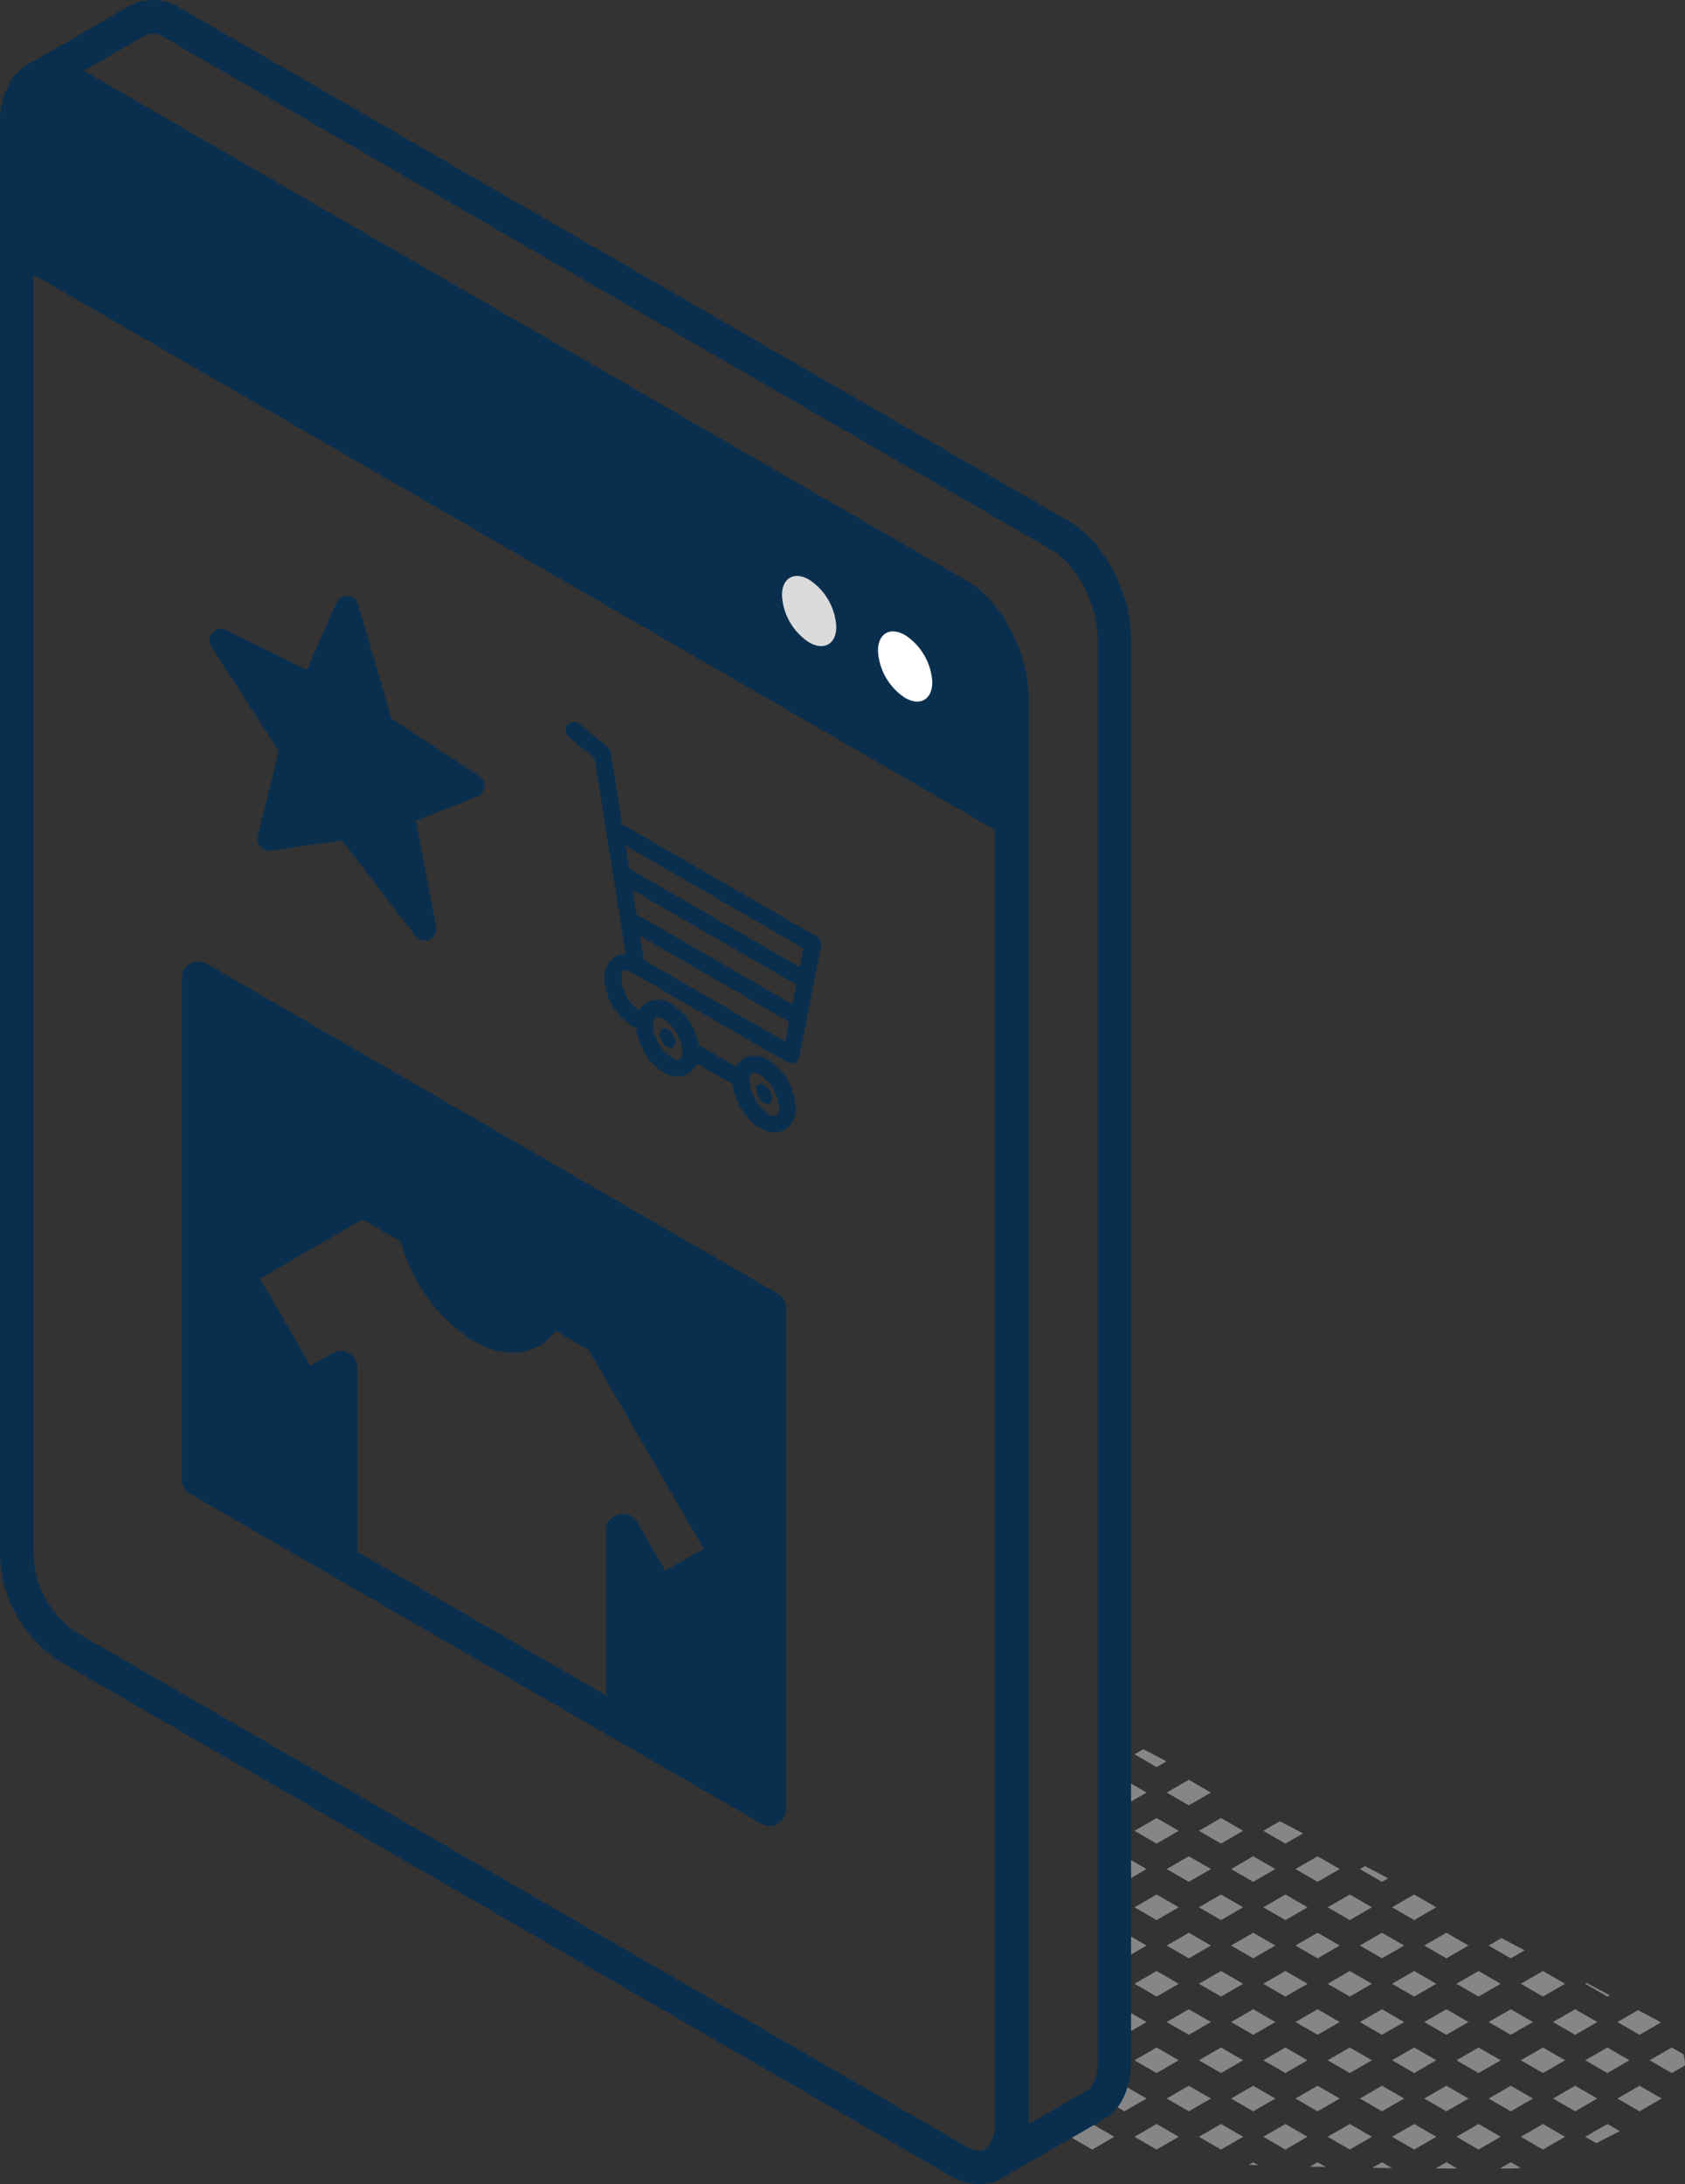 <?xml version="1.0" encoding="UTF-8"?> <svg xmlns="http://www.w3.org/2000/svg" width="167.483" height="217.012" viewBox="0 0 167.483 217.012"><rect x="0" y="0" width="167.483" height="217.012" fill="#333333" stroke="none"/><g id="Brand_Identity" data-name="Brand Identity" transform="translate(6488.012 5038.4)"><g id="Raggruppa_10142" data-name="Raggruppa 10142"><g id="Raggruppa_10135" data-name="Raggruppa 10135" transform="translate(-6522 -5049.941)"><path id="Tracciato_10234" data-name="Tracciato 10234" d="M201.471,216.749a5.243,5.243,0,0,0-.132-1.094l-1.187-.685-2.2,1.27,2.2,1.271Z" fill="#868686"></path><path id="Tracciato_10235" data-name="Tracciato 10235" d="M193.991,209.772l-2.3-1.213-.139.08,2.2,1.271Z" fill="#868686"></path><path id="Tracciato_10236" data-name="Tracciato 10236" d="M193.752,214.97l-2.2,1.27,2.2,1.27,2.2-1.27Z" fill="#868686"></path><path id="Tracciato_10237" data-name="Tracciato 10237" d="M198.731,212.272l-1.928-1.016-2.051,1.184,2.2,1.27,2.122-1.225c-.114-.072-.221-.149-.343-.213" fill="#868686"></path><path id="Tracciato_10238" data-name="Tracciato 10238" d="M194.991,223.285l-1.238-.715-2.2,1.27,1.1.636Z" fill="#868686"></path><path id="Tracciato_10239" data-name="Tracciato 10239" d="M199.152,220.04l-2.2-1.27-2.2,1.27,2.2,1.27Z" fill="#868686"></path><path id="Tracciato_10240" data-name="Tracciato 10240" d="M189.552,208.64l-2.2-1.27-2.2,1.27,2.2,1.27Z" fill="#868686"></path><path id="Tracciato_10241" data-name="Tracciato 10241" d="M189.552,216.24l-2.2-1.27-2.2,1.27,2.2,1.27Z" fill="#868686"></path><path id="Tracciato_10242" data-name="Tracciato 10242" d="M192.752,212.44l-2.2-1.27-2.2,1.27,2.2,1.27Z" fill="#868686"></path><path id="Tracciato_10243" data-name="Tracciato 10243" d="M189.552,223.84l-2.2-1.27-2.2,1.27,2.2,1.27Z" fill="#868686"></path><path id="Tracciato_10244" data-name="Tracciato 10244" d="M192.752,220.04l-2.2-1.27-2.2,1.27,2.2,1.27Z" fill="#868686"></path><path id="Tracciato_10245" data-name="Tracciato 10245" d="M184.152,211.17l-2.2,1.27,2.2,1.27,2.2-1.27Z" fill="#868686"></path><path id="Tracciato_10246" data-name="Tracciato 10246" d="M183.152,208.64l-2.2-1.27-2.2,1.27,2.2,1.27Z" fill="#868686"></path><path id="Tracciato_10247" data-name="Tracciato 10247" d="M185.533,205.313l-2.3-1.213-1.281.74,2.2,1.27Z" fill="#868686"></path><path id="Tracciato_10248" data-name="Tracciato 10248" d="M184.152,218.77l-2.2,1.27,2.2,1.27,2.2-1.27Z" fill="#868686"></path><path id="Tracciato_10249" data-name="Tracciato 10249" d="M180.952,214.97l-2.2,1.27,2.2,1.27,2.2-1.27Z" fill="#868686"></path><path id="Tracciato_10250" data-name="Tracciato 10250" d="M185.122,226.93l-.97-.56-1.085.627,1.075,0c.329,0,.654-.039.98-.062" fill="#868686"></path><path id="Tracciato_10251" data-name="Tracciato 10251" d="M183.152,223.84l-2.2-1.27-2.2,1.27,2.2,1.27Z" fill="#868686"></path><path id="Tracciato_10252" data-name="Tracciato 10252" d="M176.752,201.04l-2.2-1.27-2.2,1.27,2.2,1.27Z" fill="#868686"></path><path id="Tracciato_10253" data-name="Tracciato 10253" d="M176.752,208.64l-2.2-1.27-2.2,1.27,2.2,1.27Z" fill="#868686"></path><path id="Tracciato_10254" data-name="Tracciato 10254" d="M179.952,204.84l-2.2-1.27-2.2,1.27,2.2,1.27Z" fill="#868686"></path><path id="Tracciato_10255" data-name="Tracciato 10255" d="M176.752,216.24l-2.2-1.27-2.2,1.27,2.2,1.27Z" fill="#868686"></path><path id="Tracciato_10256" data-name="Tracciato 10256" d="M179.952,212.44l-2.2-1.27-2.2,1.27,2.2,1.27Z" fill="#868686"></path><path id="Tracciato_10257" data-name="Tracciato 10257" d="M177.752,226.37l-1.072.619,2.16.009Z" fill="#868686"></path><path id="Tracciato_10258" data-name="Tracciato 10258" d="M176.752,223.84l-2.2-1.27-2.2,1.27,2.2,1.27Z" fill="#868686"></path><path id="Tracciato_10259" data-name="Tracciato 10259" d="M179.952,220.04l-2.2-1.27-2.2,1.27,2.2,1.27Z" fill="#868686"></path><path id="Tracciato_10260" data-name="Tracciato 10260" d="M170.352,201.04l-2.2-1.27-2.2,1.27,2.2,1.27Z" fill="#868686"></path><path id="Tracciato_10261" data-name="Tracciato 10261" d="M171.963,198.158l-2.3-1.212-.511.294,2.2,1.271Z" fill="#868686"></path><path id="Tracciato_10262" data-name="Tracciato 10262" d="M170.352,208.64l-2.2-1.27-2.2,1.27,2.2,1.27Z" fill="#868686"></path><path id="Tracciato_10263" data-name="Tracciato 10263" d="M173.552,204.84l-2.2-1.27-2.2,1.27,2.2,1.27Z" fill="#868686"></path><path id="Tracciato_10264" data-name="Tracciato 10264" d="M171.352,218.77l-2.2,1.27,2.2,1.27,2.2-1.27Z" fill="#868686"></path><path id="Tracciato_10265" data-name="Tracciato 10265" d="M170.352,216.24l-2.2-1.27-2.2,1.27,2.2,1.27Z" fill="#868686"></path><path id="Tracciato_10266" data-name="Tracciato 10266" d="M173.552,212.44l-2.2-1.27-2.2,1.27,2.2,1.27Z" fill="#868686"></path><path id="Tracciato_10267" data-name="Tracciato 10267" d="M172.359,226.951l-1.007-.581-.962.555Z" fill="#868686"></path><path id="Tracciato_10268" data-name="Tracciato 10268" d="M168.152,222.57l-2.2,1.27,2.2,1.27,2.2-1.27Z" fill="#868686"></path><path id="Tracciato_10269" data-name="Tracciato 10269" d="M163.505,193.7l-2.3-1.213-1.653.955,2.2,1.27Z" fill="#868686"></path><path id="Tracciato_10270" data-name="Tracciato 10270" d="M163.952,201.04l-2.2-1.27-2.2,1.27,2.2,1.27Z" fill="#868686"></path><path id="Tracciato_10271" data-name="Tracciato 10271" d="M167.152,197.24l-2.2-1.27-2.2,1.27,2.2,1.27Z" fill="#868686"></path><path id="Tracciato_10272" data-name="Tracciato 10272" d="M163.952,208.64l-2.2-1.27-2.2,1.27,2.2,1.27Z" fill="#868686"></path><path id="Tracciato_10273" data-name="Tracciato 10273" d="M167.152,204.84l-2.2-1.27-2.2,1.27,2.2,1.27Z" fill="#868686"></path><path id="Tracciato_10274" data-name="Tracciato 10274" d="M164.952,218.77l-2.2,1.27,2.2,1.27,2.2-1.27Z" fill="#868686"></path><path id="Tracciato_10275" data-name="Tracciato 10275" d="M163.952,216.24l-2.2-1.27-2.2,1.27,2.2,1.27Z" fill="#868686"></path><path id="Tracciato_10276" data-name="Tracciato 10276" d="M167.152,212.44l-2.2-1.27-2.2,1.27,2.2,1.27Z" fill="#868686"></path><path id="Tracciato_10277" data-name="Tracciato 10277" d="M164.2,226.806l1.575.036-.819-.473Z" fill="#868686"></path><path id="Tracciato_10278" data-name="Tracciato 10278" d="M163.952,223.84l-2.2-1.27-2.2,1.27,2.2,1.27Z" fill="#868686"></path><path id="Tracciato_10279" data-name="Tracciato 10279" d="M157.552,193.44l-2.2-1.27-2.2,1.27,2.2,1.27Z" fill="#868686"></path><path id="Tracciato_10280" data-name="Tracciato 10280" d="M157.552,201.04l-2.2-1.27-2.2,1.27,2.2,1.27Z" fill="#868686"></path><path id="Tracciato_10281" data-name="Tracciato 10281" d="M160.752,197.24l-2.2-1.27-2.2,1.27,2.2,1.27Z" fill="#868686"></path><path id="Tracciato_10282" data-name="Tracciato 10282" d="M157.552,208.64l-2.2-1.27-2.2,1.27,2.2,1.27Z" fill="#868686"></path><path id="Tracciato_10283" data-name="Tracciato 10283" d="M160.752,204.84l-2.2-1.27-2.2,1.27,2.2,1.27Z" fill="#868686"></path><path id="Tracciato_10284" data-name="Tracciato 10284" d="M158.552,218.77l-2.2,1.27,2.2,1.27,2.2-1.27Z" fill="#868686"></path><path id="Tracciato_10285" data-name="Tracciato 10285" d="M157.552,216.24l-2.2-1.27-2.2,1.27,2.2,1.27Z" fill="#868686"></path><path id="Tracciato_10286" data-name="Tracciato 10286" d="M160.752,212.44l-2.2-1.27-2.2,1.27,2.2,1.27Z" fill="#868686"></path><path id="Tracciato_10287" data-name="Tracciato 10287" d="M158.1,226.629l.954.032-.5-.292Z" fill="#868686"></path><path id="Tracciato_10288" data-name="Tracciato 10288" d="M157.552,223.84l-2.2-1.27-2.2,1.27,2.2,1.27Z" fill="#868686"></path><path id="Tracciato_10289" data-name="Tracciato 10289" d="M149.935,186.543l-2.3-1.213-.882.51,2.2,1.27Z" fill="#868686"></path><path id="Tracciato_10290" data-name="Tracciato 10290" d="M151.152,193.44l-2.2-1.27-2.2,1.27,2.2,1.27Z" fill="#868686"></path><path id="Tracciato_10291" data-name="Tracciato 10291" d="M154.352,189.64l-2.2-1.27-2.2,1.27,2.2,1.27Z" fill="#868686"></path><path id="Tracciato_10292" data-name="Tracciato 10292" d="M151.152,201.04l-2.2-1.27-2.2,1.27,2.2,1.27Z" fill="#868686"></path><path id="Tracciato_10293" data-name="Tracciato 10293" d="M154.352,197.24l-2.2-1.27-2.2,1.27,2.2,1.27Z" fill="#868686"></path><path id="Tracciato_10294" data-name="Tracciato 10294" d="M151.152,208.64l-2.2-1.27-2.2,1.27,2.2,1.27Z" fill="#868686"></path><path id="Tracciato_10295" data-name="Tracciato 10295" d="M154.352,204.84l-2.2-1.27-2.2,1.27,2.2,1.27Z" fill="#868686"></path><path id="Tracciato_10296" data-name="Tracciato 10296" d="M152.152,218.77l-2.2,1.27,2.2,1.27,2.2-1.27Z" fill="#868686"></path><path id="Tracciato_10297" data-name="Tracciato 10297" d="M151.152,216.24l-2.2-1.27-2.2,1.27,2.2,1.27Z" fill="#868686"></path><path id="Tracciato_10298" data-name="Tracciato 10298" d="M154.352,212.44l-2.2-1.27-2.2,1.27,2.2,1.27Z" fill="#868686"></path><path id="Tracciato_10299" data-name="Tracciato 10299" d="M152.123,226.387l.064,0-.034-.02Z" fill="#868686"></path><path id="Tracciato_10300" data-name="Tracciato 10300" d="M151.152,223.84l-2.2-1.27-2.2,1.27,2.2,1.27Z" fill="#868686"></path><path id="Tracciato_10301" data-name="Tracciato 10301" d="M147.952,189.64l-2.2-1.27-2.2,1.27,2.2,1.27Z" fill="#868686"></path><path id="Tracciato_10302" data-name="Tracciato 10302" d="M147.952,197.24l-2.2-1.27-2.2,1.27,2.2,1.27Z" fill="#868686"></path><path id="Tracciato_10303" data-name="Tracciato 10303" d="M147.952,204.84l-2.2-1.27-2.2,1.27,2.2,1.27Z" fill="#868686"></path><path id="Tracciato_10305" data-name="Tracciato 10305" d="M147.952,212.44l-2.2-1.27-2.2,1.27,2.2,1.27Z" fill="#868686"></path><path id="Tracciato_10306" data-name="Tracciato 10306" d="M144.752,223.84l-2.2-1.27-2.2,1.27,2.2,1.27Z" fill="#868686"></path><path id="Tracciato_10307" data-name="Tracciato 10307" d="M147.952,220.04l-2.2-1.27-2.2,1.27,2.2,1.27Z" fill="#868686"></path></g><g id="Raggruppa_10134" data-name="Raggruppa 10134" transform="translate(-6486 -5038.4)"><g id="Raggruppa_10133" data-name="Raggruppa 10133" transform="translate(-51)"><g id="Raggruppa_10136" data-name="Raggruppa 10136"><path id="Tracciato_12622" data-name="Tracciato 12622" d="M12.62,7.137l-.086.046C11.405,7.834,10.7,9.347,10.7,11.5V23.677L109.623,80.79V68.609c0-3.935-2.391-8.512-5.354-10.221L16.038,7.45a3.449,3.449,0,0,0-3.418-.313" transform="translate(39.948 0.728)" fill="#0a2f4e"></path><path id="Tracciato_12624" data-name="Tracciato 12624" d="M96.838,210.751a1.645,1.645,0,0,0,.84-.229c1.681-.987,2.645-3.08,2.645-5.742V63.458c0-4.536-2.712-9.657-6.175-11.659L5.917.862A5.059,5.059,0,0,0,.864.53,1.66,1.66,0,1,0,2.458,3.443a2.039,2.039,0,0,1,1.8.3L92.487,54.674C94.934,56.091,97,60.113,97,63.458V204.78c0,1.411-.385,2.515-1.007,2.88a1.66,1.66,0,0,0,.842,3.091" transform="translate(61.091 0)" fill="#0a2f4e"></path><path id="Tracciato_12625" data-name="Tracciato 12625" d="M108.245,216.409a4.334,4.334,0,0,0,2.187-.581,1.66,1.66,0,0,0-1.659-2.877c-.574.332-1.39-.035-1.825-.283L18.98,161.875a9.576,9.576,0,0,1-4.767-8.267V11.62c0-1.692.519-2.6,1-2.873A1.66,1.66,0,1,0,13.558,5.87c-1.694.977-2.665,3.072-2.665,5.75V153.608a12.905,12.905,0,0,0,6.426,11.141l87.974,50.8a5.97,5.97,0,0,0,2.953.863" transform="translate(38.096 0.603)" fill="#0a2f4e"></path><path id="Tracciato_12626" data-name="Tracciato 12626" d="M106.03,216.062a1.65,1.65,0,0,0,.836-.226c1.714-1,2.657-3.04,2.657-5.746V68.769c0-4.539-2.717-9.66-6.185-11.66L15.108,6.173a5.061,5.061,0,0,0-5.033-.338,1.66,1.66,0,1,0,1.572,2.924,2.038,2.038,0,0,1,1.8.29l88.228,50.935c2.454,1.416,4.525,5.438,4.525,8.785V210.09c0,1.412-.386,2.515-1.01,2.878a1.66,1.66,0,0,0,.838,3.095" transform="translate(41.708 0.567)" fill="#0a2f4e"></path><path id="Tracciato_12627" data-name="Tracciato 12627" d="M109.782,80.984a1.66,1.66,0,0,0,.831-3.1L11.69,20.773a1.66,1.66,0,1,0-1.66,2.874l98.923,57.114a1.645,1.645,0,0,0,.829.222" transform="translate(39.788 2.194)" fill="#0a2f4e"></path><path id="Tracciato_12628" data-name="Tracciato 12628" d="M89.305,9.54a1.641,1.641,0,0,0,.828-.222L100.4,3.392A1.66,1.66,0,1,0,98.743.518L88.474,6.442a1.66,1.66,0,0,0,.831,3.1" transform="translate(-36.821 0.031)" fill="#0a2f4e"></path><path id="Tracciato_12629" data-name="Tracciato 12629" d="M3.312,196.641a1.648,1.648,0,0,0,.829-.222l10.229-5.9a1.66,1.66,0,1,0-1.66-2.875l-10.229,5.9a1.66,1.66,0,0,0,.831,3.1" transform="translate(144.387 20.013)" fill="#0a2f4e"></path><path id="Tracciato_12631" data-name="Tracciato 12631" d="M31.873,56.747c0,1.721-1.209,2.418-2.7,1.558a5.969,5.969,0,0,1-2.7-4.675c0-1.721,1.209-2.418,2.7-1.558a5.967,5.967,0,0,1,2.7,4.675" transform="translate(100.239 5.521)" fill="#dbdbdb"></path><path id="Tracciato_12632" data-name="Tracciato 12632" d="M23.251,61.725c0,1.721-1.209,2.418-2.7,1.558a5.967,5.967,0,0,1-2.7-4.675c0-1.721,1.209-2.418,2.7-1.558a5.969,5.969,0,0,1,2.7,4.675" transform="translate(118.404 6.053)" fill="#fff"></path><path id="Tracciato_12633" data-name="Tracciato 12633" d="M32.479,87.818v49.79l14.148,8.167V126.5l-3.614,2.1-6.676-11.555,12.449-7.192,5.258,3.036a15.443,15.443,0,0,0,6.6,9.54c2.485,1.437,4.673,1.174,5.873-.424a4.7,4.7,0,0,0,.723-1.491l5.258,3.035,12.449,21.557-6.676,3.848-3.614-6.26v19.261l14.572,8.41v-49.78Z" transform="translate(36.233 9.377)" fill="#0a2f4e"></path><path id="Tracciato_12635" data-name="Tracciato 12635" d="M74.833,161.649a1.661,1.661,0,0,0,1.66-1.66V146.926l.516.893a1.661,1.661,0,0,0,2.267.609l6.676-3.849a1.659,1.659,0,0,0,.61-2.269l-12.45-21.556a1.666,1.666,0,0,0-.608-.608l-5.257-3.035a1.658,1.658,0,0,0-2.422.964,3.035,3.035,0,0,1-.46.965c-1.007,1.347-2.933.437-3.713-.015a13.747,13.747,0,0,1-5.814-8.458,1.657,1.657,0,0,0-.79-1.081l-5.258-3.036a1.66,1.66,0,0,0-1.66,0L35.68,113.64a1.663,1.663,0,0,0-.609,2.269l6.677,11.554a1.656,1.656,0,0,0,2.27.607l1.12-.65v16.388a1.66,1.66,0,1,0,3.32,0v-19.27a1.66,1.66,0,0,0-2.494-1.437l-2.174,1.262-5.014-8.677,10.181-5.88,3.815,2.2a16.988,16.988,0,0,0,7.214,9.892c3.131,1.812,6.283,1.469,8.034-.866.038-.051.075-.1.111-.155L71.46,122.8l11.4,19.734-3.8,2.189L76.271,139.9a1.66,1.66,0,0,0-3.1.83v19.261a1.661,1.661,0,0,0,1.66,1.66" transform="translate(36.061 11.343)" fill="#0a2f4e"></path><path id="Tracciato_12636" data-name="Tracciato 12636" d="M89.394,172.186a1.66,1.66,0,0,0,1.66-1.66v-49.78a1.66,1.66,0,0,0-.83-1.438L33.469,86.541a1.66,1.66,0,0,0-2.49,1.437v49.79a1.658,1.658,0,0,0,.83,1.438l56.755,32.759a1.656,1.656,0,0,0,.83.222m-1.66-50.481v45.947L34.3,136.808V90.853Z" transform="translate(36.073 9.217)" fill="#0a2f4e"></path></g></g></g><g id="Raggruppa_10139" data-name="Raggruppa 10139" transform="translate(-6431.799 -4966.659)"><path id="Tracciato_12643" data-name="Tracciato 12643" d="M29.728,104.122a2.923,2.923,0,0,1-1.451-.425,5.926,5.926,0,0,1-2.718-4.707,2.223,2.223,0,0,1,3.556-2.052,5.926,5.926,0,0,1,2.718,4.707,2.439,2.439,0,0,1-1.092,2.214,2,2,0,0,1-1.013.264M27.67,98.187a.357.357,0,0,0-.181.041.906.906,0,0,0-.255.763,4.224,4.224,0,0,0,1.881,3.257.912.912,0,0,0,.788.162.911.911,0,0,0,.255-.764,4.292,4.292,0,0,0-1.881-3.257,1.308,1.308,0,0,0-.607-.2" transform="translate(-18.552 -68.899)" fill="#0a2f4e"></path><path id="Tracciato_12644" data-name="Tracciato 12644" d="M31.338,102.986a1.7,1.7,0,0,0-.769-1.331c-.424-.245-.768-.046-.768.443a1.7,1.7,0,0,0,.768,1.332c.425.245.769.046.769-.444" transform="translate(-20.426 -71.123)" fill="#0a2f4e"></path><path id="Tracciato_12645" data-name="Tracciato 12645" d="M48.527,112.91a1.7,1.7,0,0,0-.769-1.331c-.424-.245-.768-.047-.768.443a1.7,1.7,0,0,0,.768,1.332c.425.245.769.046.769-.444" transform="translate(-28.016 -75.505)" fill="#0a2f4e"></path><path id="Tracciato_12646" data-name="Tracciato 12646" d="M23.919,96.049a.829.829,0,0,1-.418-.112l-.84-.485a5.928,5.928,0,0,1-2.718-4.708,2.438,2.438,0,0,1,1.092-2.213,2.438,2.438,0,0,1,2.464.161.838.838,0,0,1-.838,1.451.9.9,0,0,0-.788-.161.905.905,0,0,0-.255.763A4.228,4.228,0,0,0,23.5,94l.84.485a.837.837,0,0,1-.419,1.563" transform="translate(-16.072 -65.257)" fill="#0a2f4e"></path><path id="Tracciato_12647" data-name="Tracciato 12647" d="M39.632,108.517a.829.829,0,0,1-.418-.112l-5.007-2.891a.838.838,0,0,1,.838-1.451l5.007,2.891a.838.838,0,0,1-.42,1.563" transform="translate(-22.186 -72.183)" fill="#0a2f4e"></path><path id="Tracciato_12648" data-name="Tracciato 12648" d="M46.917,114.047a2.925,2.925,0,0,1-1.45-.424,5.927,5.927,0,0,1-2.718-4.707,2.222,2.222,0,0,1,3.555-2.052,5.925,5.925,0,0,1,2.718,4.707,2.438,2.438,0,0,1-1.092,2.213,2,2,0,0,1-1.013.264m-2.058-5.936a.363.363,0,0,0-.18.041.908.908,0,0,0-.255.763,4.227,4.227,0,0,0,1.88,3.257.606.606,0,0,0,1.043-.6,4.227,4.227,0,0,0-1.88-3.257,1.311,1.311,0,0,0-.608-.2" transform="translate(-26.143 -73.282)" fill="#0a2f4e"></path><path id="Tracciato_12649" data-name="Tracciato 12649" d="M35.444,80.964a.837.837,0,0,1-.419-.113L19.6,71.944a.837.837,0,0,1-.409-.593l-3.3-20.705-2.574-2.1a.838.838,0,1,1,1.059-1.3l2.822,2.3a.837.837,0,0,1,.3.517l1.137,7.14L38.012,68.394a.837.837,0,0,1,.4.886L36.267,80.286a.838.838,0,0,1-.823.677M20.783,70.694l14.064,8.12,1.81-9.268L18.974,59.337Z" transform="translate(-13.011 -47.06)" fill="#0a2f4e"></path><path id="Tracciato_12650" data-name="Tracciato 12650" d="M40.474,92.122a.829.829,0,0,1-.418-.112L23.186,82.269a.837.837,0,1,1,.838-1.45l16.871,9.74a.838.838,0,0,1-.42,1.563" transform="translate(-17.319 -61.918)" fill="#0a2f4e"></path><path id="Tracciato_12651" data-name="Tracciato 12651" d="M40.626,84.836a.833.833,0,0,1-.418-.112L21.893,74.149a.837.837,0,1,1,.838-1.45L41.045,83.273a.838.838,0,0,1-.419,1.563" transform="translate(-16.748 -58.332)" fill="#0a2f4e"></path></g><g id="Raggruppa_10141" data-name="Raggruppa 10141" transform="translate(-6467.195 -4979.205)"><path id="Tracciato_10321" data-name="Tracciato 10321" d="M49.932,134.218l-6.984,2.741,2.2,11.488L37.418,138.4l-7.738,1.112,2.2-8.946L24.9,119.765l9.1,4.513,3.417-7.786,3.424,11.735Z" transform="translate(-23.742 -115.337)" fill="#0a2f4e"></path><path id="Tracciato_10333" data-name="Tracciato 10333" d="M44.8,149.257a1.154,1.154,0,0,1-.915-.45l-7.32-9.508-7.07,1.017a1.156,1.156,0,0,1-1.286-1.419l2.082-8.462-6.712-10.388a1.155,1.155,0,0,1,1.483-1.661l8.013,3.975,2.93-6.678a1.155,1.155,0,0,1,2.167.14l3.3,11.327,8.742,5.758a1.155,1.155,0,0,1-.213,2.039l-6.09,2.391,2.02,10.546a1.156,1.156,0,0,1-1.134,1.372M37.072,136.9a1.153,1.153,0,0,1,.915.45l4.768,6.193-1.287-6.718a1.154,1.154,0,0,1,.713-1.292l4.909-1.927-7.237-4.766a1.156,1.156,0,0,1-.473-.641l-2.535-8.685-2.14,4.878a1.155,1.155,0,0,1-1.571.57L27.8,122.322l4.7,7.277a1.156,1.156,0,0,1,.152.9l-1.792,7.284,6.043-.869a1.086,1.086,0,0,1,.165-.012" transform="translate(-23.397 -114.992)" fill="#0a2f4e"></path></g></g></g></svg> 